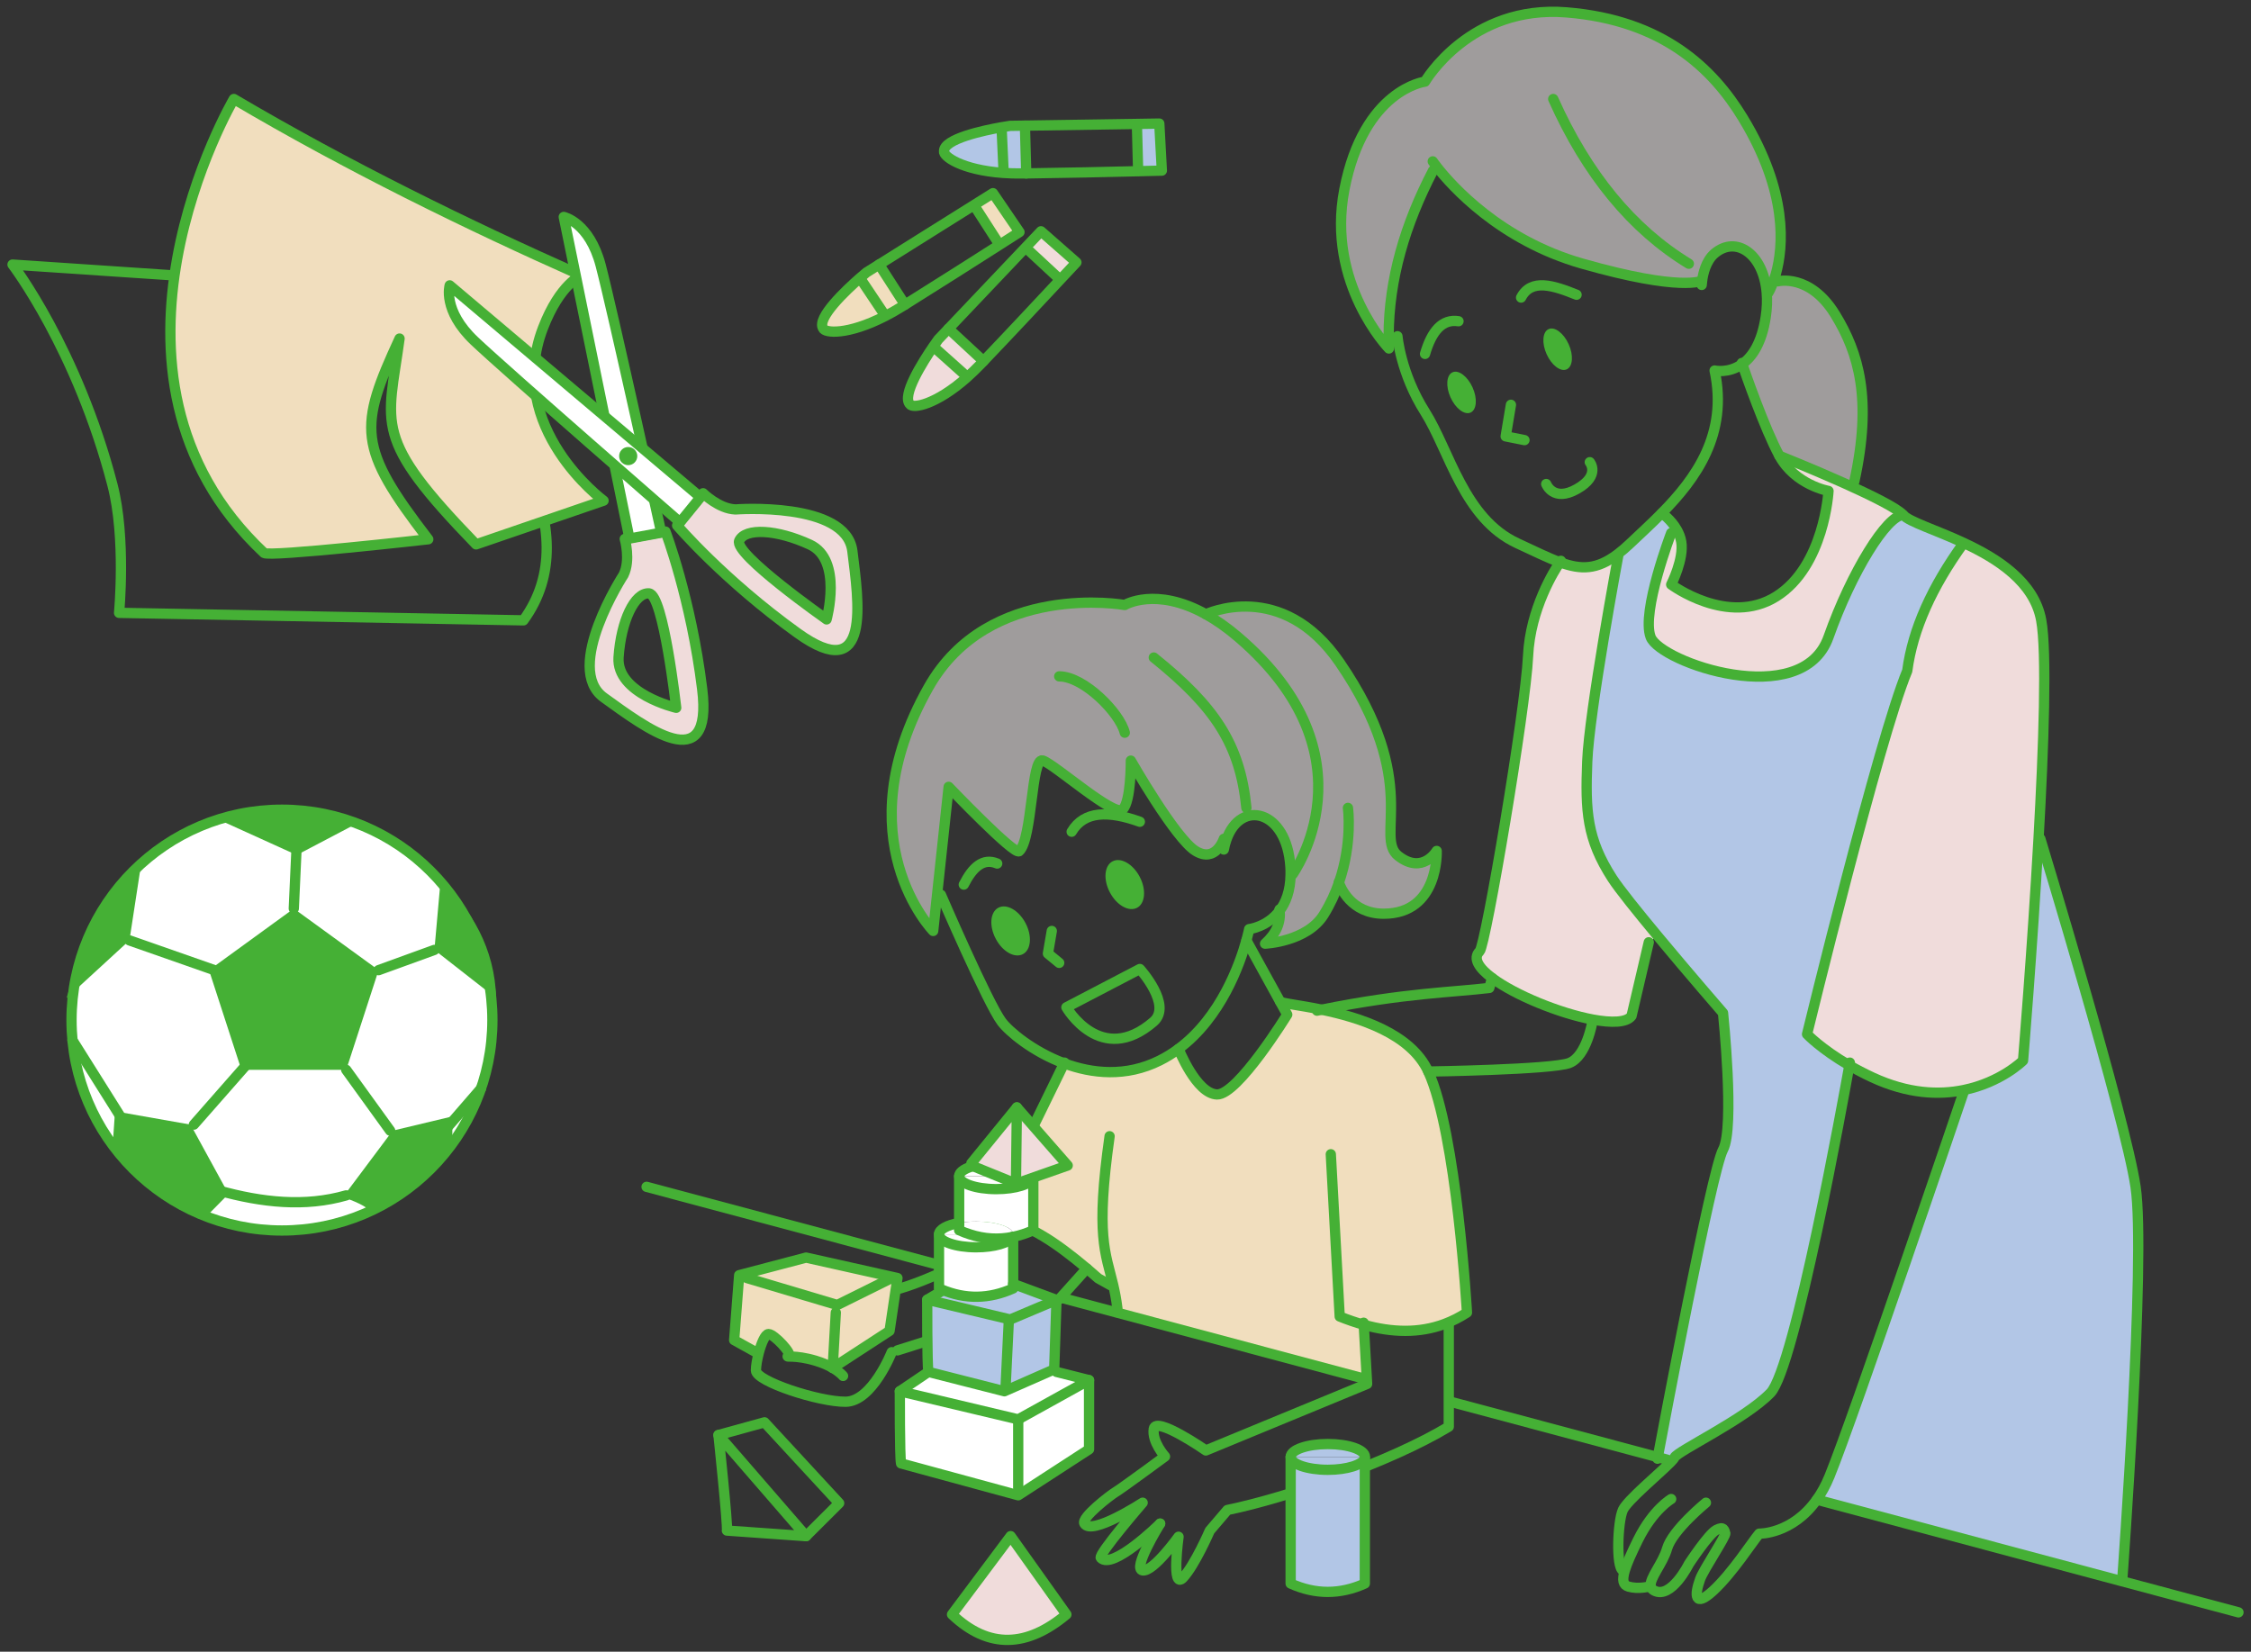 <?xml version="1.0" encoding="UTF-8"?>
<svg id="_レイヤー_1" data-name="レイヤー 1" xmlns="http://www.w3.org/2000/svg" viewBox="0 0 620 455">
  <rect x="0" y="0" width="620" height="455" fill="#333333" stroke="none"/>
  <defs>
    <style>
      .cls-1, .cls-2, .cls-3, .cls-4 {
        stroke: #45b035;
        stroke-linecap: round;
        stroke-linejoin: round;
        stroke-width: 2.83px;
      }

      .cls-1, .cls-5 {
        fill: #f0dcdb;
      }

      .cls-2, .cls-6 {
        fill: #f1debe;
      }

      .cls-3, .cls-7 {
        fill: #fff;
      }

      .cls-4 {
        fill: none;
      }

      .cls-8 {
        fill: #45b035;
      }

      .cls-8, .cls-9, .cls-10, .cls-6, .cls-7, .cls-5 {
        stroke-width: 0px;
      }

      .cls-9 {
        fill: #b2c6e6;
      }

      .cls-10 {
        fill: #9f9c9c;
      }
    </style>
  </defs>
  <path class="cls-4" d="M3.45,72.88s17.8,23.24,27.52,60.68c3.8,14.64,1.83,35.26,1.83,35.26l111.37,2.07c18.2-24.98-6.01-57.97-26.98-90.36L3.45,72.88Z"/>
  <path class="cls-4" d="M401.72,88.49c-4.46-.7-7.38,2.69-9.22,9"/>
  <g>
    <g>
      <path class="cls-9" d="M588.21,326.94c2.89,19.49-3.66,108.07-3.66,108.07l-.15.56-83.99-22.46c1.27-1.78,2.46-3.91,3.5-6.45,6.6-16.13,36.97-105.9,36.97-105.9l-.09-.47c10.39-2.1,16.42-8.13,16.42-8.13,0,0,2.54-30.38,4.27-61.12l.5.03s23.41,76.82,26.23,95.87Z"/>
      <path class="cls-5" d="M509.37,293.49c-7.82-4.53-11.65-8.6-11.65-8.6,0,0,19.83-81.46,27.6-100.09,1.5-11.46,6.86-23.22,15.56-35.24,9.34,4.34,19.41,10.77,21.33,21.28,1.6,8.74.71,34.59-.73,60.2-1.73,30.74-4.27,61.12-4.27,61.12,0,0-6.03,6.03-16.42,8.13-6.7,1.36-15.21,1.08-25.09-3.51-2.34-1.09-4.45-2.2-6.33-3.29Z"/>
      <path class="cls-9" d="M540.88,149.56c-8.7,12.02-14.06,23.78-15.56,35.24-7.77,18.63-27.6,100.09-27.6,100.09,0,0,3.83,4.07,11.65,8.6-1.5,8.44-15.03,83.31-21.72,90.22-7.1,7.31-25.6,15.99-26.44,17.78-.13.28-.53.75-1.12,1.35l-.92-.75-2.56-.68c1.15-6.17,14.82-78.93,17.97-84.72,3.29-6.05,0-37.65,0-37.65,0,0-9.51-10.96-18.04-21.23-5.48-6.59-10.54-12.88-12.45-15.83-7.05-10.91-7.45-18.57-6.91-32.23.53-13.65,8.56-56.78,8.56-56.78l-.22-.28c1.11-.84,2.28-1.84,3.52-3.02,2.68-2.55,5.69-5.29,8.67-8.31,0,0,2.56,1.75,4.18,4.63l-1.59.84s-8.29,21.68-5.66,28.66c2.63,6.98,41.71,20.56,48.99,0,6.37-18,16.1-33.61,20.58-33.62,1.65,1.89,8.91,4.07,16.67,7.69Z"/>
      <path class="cls-5" d="M524.21,141.87c-4.48,0-14.21,15.62-20.58,33.62-7.28,20.56-46.36,6.98-48.99,0-2.63-6.98,5.66-28.66,5.66-28.66l1.59-.84c.54.96.98,2.05,1.18,3.24.81,4.76-2.77,11.8-2.77,11.8,0,0,15.59,11.63,28.91,3.3,13.33-8.34,14.42-29.09,14.42-29.09,0,0-9.17-1.62-13.54-9.69,0,0,9.12,3.64,17.98,7.61,7.33,3.3,14.49,6.83,16.14,8.71Z"/>
      <path class="cls-10" d="M505.5,86.68c6.5,10.62,10.2,23.31,5.24,45.97l-2.67.51c-8.86-3.97-17.98-7.61-17.98-7.61-4.05-7.45-9.43-22.98-10.22-25.27,2.7-1.91,5.35-5.68,6.47-12.95.37-2.41.44-4.65.27-6.68l.48-.04s.72-1.18,1.49-3.42l1.14.3s8.79-2.24,15.78,9.19Z"/>
      <path class="cls-10" d="M395.85,46.09l-1.14.9c-7.68,14.75-12.21,29.91-12.23,45.61,0,1.13.02,2.26.07,3.4,0,0-17.27-17.82-12.27-43.76,5.33-27.65,22.22-29.75,22.22-29.75,0,0,12.33-21.25,39-19.08,26.66,2.16,40.35,15.6,48.55,29.08,12.5,20.56,11.14,35.59,9.07,42.98-.18.63-.36,1.2-.54,1.72-.77,2.24-1.49,3.42-1.49,3.42l-.48.04c-.87-10.8-8.51-15.87-14.4-10.8-2.37,2.03-3.14,5.61-3.39,7.46,0,0-5.62,3.12-33.02-4.69-22.69-6.46-36.03-21.54-39.95-26.53Z"/>
      <path class="cls-5" d="M456.54,257.81l-2.41,1.76-4.75,20.29c-1.36,1.86-5.51,1.96-10.72.99-9.05-1.7-21.3-6.67-27.68-11.44-3.67-2.74-5.39-5.42-3.43-7.36,1.68-1.67,12.66-66.59,13.33-81.3.6-13.11,7.31-23.71,8.77-25.86,5.83,2.13,10.17,2.09,15.87-2.2l.22.28s-8.03,43.13-8.56,56.78c-.54,13.66-.14,21.32,6.91,32.23,1.91,2.95,6.97,9.24,12.45,15.83Z"/>
      <path class="cls-8" d="M432.07,94.83c1.38,3.07,1.13,6.16-.55,6.92-1.68.75-4.15-1.12-5.53-4.18s-1.13-6.16.55-6.91c1.67-.76,4.15,1.11,5.53,4.17Z"/>
      <path class="cls-8" d="M405.6,106.74c1.38,3.06,1.13,6.15-.55,6.91-1.68.75-4.15-1.12-5.53-4.18s-1.13-6.16.55-6.91c1.67-.76,4.15,1.11,5.53,4.18Z"/>
      <path class="cls-6" d="M364.05,278.14c10.3,2.14,24.5,6.53,29.34,17.04,7.82,16.98,10.66,66.4,10.66,66.4-2.01,1.31-4.07,2.34-6.17,3.13-6.98,2.6-14.45,2.4-22.26.22l.85,14.87-.56.03-68.44-18.29.3-1.12c-.31-2.52-.72-4.59-1.16-6.47l-.77.07-3.35-1.87c-1.05-.93-2.1-1.84-3.14-2.72-8.3-7.01-16.08-12.23-22.61-13.06-1.77-.23-3.44-.13-5.01.34l21.37-43.79c7.7,2.86,17.04,3.85,26.28-.76,1.87-.93,3.62-2.02,5.23-3.22,0,0,4.9,12.39,10.6,12.55,5.7.17,19.34-22,19.34-22l-2-3.63c.27.51,5.15.97,11.5,2.28Z"/>
      <path class="cls-10" d="M368.79,243.13c-1,2.9-2.36,5.89-4.19,8.84-4.65,7.48-16.16,7.98-16.16,7.98,3.18-2.88,4.33-5.91,4.02-9.08,1.68-2.23,2.96-5.42,3.01-9.99h.54s23.46-32.52-14.99-65.39c-3.16-2.7-6.12-4.74-8.88-6.27,0,0,20.88-10.01,36.86,13.3,22.74,33.17,9.39,48.04,16.16,53.29,6.69,5.2,10.55-1.4,10.55-1.4,0,0,.74,17.28-14.57,17.29-9.13,0-11.97-7.45-12.35-8.57Z"/>
      <path class="cls-10" d="M341.02,175.49c38.45,32.87,14.99,65.4,14.99,65.4h-.54c.02-.69,0-1.4-.05-2.15-1-15.71-13.74-18.66-17.63-7.42l-.71-.25s-2.2,6.76-7.78,3.34-17.83-24.88-17.83-24.88c0,0,.08,11.3-2.26,13.46-2.33,2.17-18.78-12.48-22-13.5-3.21-1.01-2.81,21.58-6.5,25-1.3,1.21-19.42-17.74-19.42-17.74l-3.18,29.63-1.08,10.07s-24.82-25.38-1.3-67.08c16.58-29.4,54.07-22.71,54.07-22.71,0,0,8.5-5.14,22.34,2.56,2.76,1.53,5.72,3.57,8.88,6.27Z"/>
      <path class="cls-8" d="M313.9,241.51c1.87,3.53,1.54,7.37-.72,8.56-2.27,1.2-5.62-.7-7.48-4.23-1.87-3.53-1.54-7.37.72-8.56,2.27-1.2,5.62.7,7.48,4.23Z"/>
      <path class="cls-8" d="M282.46,254.28c1.87,3.53,1.54,7.37-.72,8.56-2.27,1.2-5.62-.69-7.48-4.23-1.87-3.53-1.54-7.36.72-8.56,2.27-1.2,5.62.7,7.48,4.23Z"/>
      <polygon class="cls-6" points="247.19 352.06 246.78 354.83 246.77 354.83 245.01 366.62 229.35 376.82 229.35 376.81 230.21 361.58 230.61 359.49 245.6 352.06 245.68 351.72 247.19 352.06"/>
      <polygon class="cls-6" points="245.68 351.72 245.6 352.06 230.61 359.49 205.71 352.06 205.38 350.81 222.02 346.43 245.68 351.72"/>
      <path class="cls-6" d="M230.61,359.49l-.4,2.09-.86,15.23c-1.16-.66-2.71-1.38-4.74-1.98-5.6-1.67-8.64-.87-7.4-1.29,1.25-.42-4-6.05-5.53-6.05-.91,0-1.96,2.47-2.67,5.11l-.8-.11-6-3.33,1.38-17.88,1.79-.47.33,1.25,24.9,7.43Z"/>
    </g>
    <g>
      <polyline class="cls-4" points="500.41 413.11 584.4 435.57 616.55 444.16"/>
      <polyline class="cls-4" points="399.52 386.14 456.61 401.41 459.17 402.09"/>
      <polyline class="cls-4" points="292.52 357.54 307.47 361.54 375.91 379.83"/>
      <line class="cls-4" x1="178.09" y1="326.94" x2="259.21" y2="348.63"/>
      <path class="cls-4" d="M384.9,92.62s.87,10.24,7.6,20.87c6.73,10.64,10.69,29.37,25.45,36.18,4.71,2.17,8.44,4.04,11.7,5.22,5.83,2.13,10.17,2.09,15.87-2.2,1.11-.84,2.28-1.84,3.52-3.02,2.68-2.55,5.69-5.29,8.67-8.31,9.39-9.52,18.32-21.78,14.55-39.29,0,0,3.86.89,7.61-1.79,2.7-1.91,5.35-5.68,6.47-12.95.37-2.41.44-4.65.27-6.68-.87-10.8-8.51-15.87-14.4-10.8-2.37,2.03-3.14,5.61-3.39,7.46-.09.72-.11,1.18-.11,1.18"/>
      <polyline class="cls-4" points="416.16 111.51 414.71 120.2 419.89 121.24"/>
      <path class="cls-4" d="M425.88,133.33s1.94,5.09,8.49,1.36,3.51-7.37,3.51-7.37"/>
      <path class="cls-4" d="M418.96,81.97c2.77-5.33,8.88-3.36,15.28-.78"/>
      <path class="cls-4" d="M394.71,46.99c-7.68,14.75-12.21,29.91-12.23,45.61,0,1.13.02,2.26.07,3.4,0,0-17.27-17.82-12.27-43.76,5.33-27.65,22.22-29.75,22.22-29.75,0,0,12.33-21.25,39-19.08,26.66,2.16,40.35,15.6,48.55,29.08,12.5,20.56,11.14,35.59,9.07,42.98-.18.63-.36,1.2-.54,1.72-.77,2.24-1.49,3.42-1.49,3.42"/>
      <path class="cls-4" d="M394.63,44.45s.41.6,1.22,1.64c3.92,4.99,17.26,20.07,39.95,26.53,27.4,7.81,33.02,4.69,33.02,4.69"/>
      <path class="cls-4" d="M489.72,77.49s8.79-2.24,15.78,9.19c6.5,10.62,10.2,23.31,5.24,45.97"/>
      <path class="cls-4" d="M457.71,141.36s2.56,1.75,4.18,4.63c.54.96.98,2.05,1.18,3.24.81,4.76-2.77,11.8-2.77,11.8,0,0,15.59,11.63,28.91,3.3,13.33-8.34,14.42-29.09,14.42-29.09,0,0-9.17-1.62-13.54-9.69-4.05-7.45-9.43-22.98-10.22-25.27-.07-.19-.1-.29-.1-.29"/>
      <path class="cls-4" d="M429.92,154.49s-.1.14-.27.4c-1.46,2.15-8.17,12.75-8.77,25.86-.67,14.71-11.65,79.63-13.33,81.3-1.96,1.94-.24,4.62,3.43,7.36,6.38,4.77,18.63,9.74,27.68,11.44,5.21.97,9.36.87,10.72-.99l4.75-20.29"/>
      <path class="cls-4" d="M438.59,281.46s-1.56,9.52-6.36,11.37c-4.8,1.84-38.84,2.35-38.84,2.35"/>
      <path class="cls-4" d="M362.75,278.41c.44-.09.87-.18,1.3-.27,22.5-4.58,36.52-4.82,46.15-5.99l.78-2.74"/>
      <path class="cls-4" d="M509.51,292.72s-.05.27-.14.77c-1.5,8.44-15.03,83.31-21.72,90.22-7.1,7.31-25.6,15.99-26.44,17.78-.13.28-.53.75-1.12,1.35-3.19,3.25-11.88,10.43-13.1,13.12-1.44,3.2-1.89,15.77,0,16.65"/>
      <path class="cls-4" d="M460.3,412.94s-4.97,2.84-9.14,11.26c-1.81,3.66-3.05,6.44-3.65,8.46-.77,2.62-.47,3.99,1.04,4.41,2.66.76,5.55,0,5.55,0"/>
      <path class="cls-4" d="M469.87,413.95s-9.24,7.55-10.7,12.63c-1.2,4.17-4.91,8.17-4.5,10.39.09.49.38.89.94,1.19,4.69,2.5,9.56-7.33,9.56-7.33,0,0,5.38-8.22,7.54-9.36,2.17-1.14,2.16.11,2.5.82.34.7-5.98,10.04-6.94,12.72-1.56,4.32-1.66,8.06,3.64,3.15s10.75-13.46,12.64-15.68c0,0,9.06.22,15.86-9.37,1.27-1.78,2.46-3.91,3.5-6.45,6.6-16.13,36.97-105.9,36.97-105.9"/>
      <path class="cls-4" d="M460.3,146.83s-8.29,21.68-5.66,28.66c2.63,6.98,41.71,20.56,48.99,0,6.37-18,16.1-33.61,20.58-33.62"/>
      <path class="cls-4" d="M445.74,152.97s-8.03,43.13-8.56,56.78c-.54,13.66-.14,21.32,6.91,32.23,1.91,2.95,6.97,9.24,12.45,15.83,8.53,10.27,18.04,21.23,18.04,21.23,0,0,3.29,31.6,0,37.65-3.15,5.79-16.82,78.55-17.97,84.72-.05.28-.08.42-.08.42"/>
      <path class="cls-4" d="M540.88,149.56c-8.7,12.02-14.06,23.78-15.56,35.24-7.77,18.63-27.6,100.09-27.6,100.09,0,0,3.83,4.07,11.65,8.6,1.88,1.09,3.99,2.2,6.33,3.29,9.88,4.59,18.39,4.87,25.09,3.51,10.39-2.1,16.42-8.13,16.42-8.13,0,0,2.54-30.38,4.27-61.12,1.44-25.61,2.33-51.46.73-60.2-1.92-10.51-11.99-16.94-21.33-21.28-7.76-3.62-15.02-5.8-16.67-7.69-1.65-1.88-8.81-5.41-16.14-8.71-8.86-3.97-17.98-7.61-17.98-7.61"/>
      <path class="cls-4" d="M561.98,231.07s23.41,76.82,26.23,95.87c2.89,19.49-3.66,108.07-3.66,108.07"/>
      <path class="cls-4" d="M259.16,246.49s12.93,29.93,16.72,34.97c2,2.67,8.57,8.24,17.22,11.46,7.7,2.86,17.04,3.85,26.28-.76,1.87-.93,3.62-2.02,5.23-3.22,11.75-8.72,16.92-23.49,18.69-29.88.54-1.94.76-3.11.76-3.11,0,0,5.02-.58,8.4-5.08,1.68-2.23,2.96-5.42,3.01-9.99.02-.68,0-1.39-.05-2.14-1-15.71-13.74-18.66-17.63-7.42-.29.82-.53,1.72-.71,2.7"/>
      <path class="cls-4" d="M295.17,229.12c3.43-5.78,10.18-5.84,18.78-2.75"/>
      <path class="cls-4" d="M274.66,237.88c-3.92-1.65-6.8,1.07-9.2,5.8"/>
      <polyline class="cls-4" points="289.7 256.45 288.63 262.68 291.74 265.24"/>
      <path class="cls-4" d="M293.72,277.49l20.23-10.56s9.06,9.95,3.76,14.53c-14.51,12.53-23.99-3.97-23.99-3.97Z"/>
      <path class="cls-4" d="M337.08,231.07s-2.2,6.76-7.78,3.34-17.83-24.88-17.83-24.88c0,0,.08,11.3-2.26,13.46-2.33,2.17-18.78-12.48-22-13.5-3.21-1.01-2.81,21.58-6.5,25-1.3,1.21-19.42-17.74-19.42-17.74l-3.18,29.63-1.08,10.07s-24.82-25.38-1.3-67.08c16.58-29.4,54.07-22.71,54.07-22.71,0,0,8.5-5.14,22.34,2.56,2.76,1.53,5.72,3.57,8.88,6.27,38.45,32.87,14.99,65.4,14.99,65.4"/>
      <path class="cls-4" d="M317.79,181.13c16.71,13.44,23.77,23.76,25.51,41.42"/>
      <path class="cls-4" d="M291.74,186.32c6.81,0,16.71,10.06,18.06,15.52"/>
      <path class="cls-4" d="M332.14,169.22s20.88-10.01,36.86,13.3c22.74,33.17,9.39,48.04,16.16,53.29,6.69,5.2,10.55-1.4,10.55-1.4,0,0,.74,17.28-14.57,17.29-9.13,0-11.97-7.45-12.35-8.57-.03-.09-.04-.14-.04-.14"/>
      <path class="cls-4" d="M371.27,222.55s1.32,9.57-2.48,20.58c-1,2.9-2.36,5.89-4.19,8.84-4.65,7.48-16.16,7.98-16.16,7.98,3.18-2.88,4.33-5.91,4.02-9.08-.01-.11-.02-.23-.04-.34"/>
      <path class="cls-4" d="M343.3,259.06l9.25,16.8,2,3.63s-13.64,22.17-19.34,22c-5.7-.16-10.6-12.55-10.6-12.55"/>
      <path class="cls-4" d="M352.55,275.86c.27.51,5.15.97,11.5,2.28,10.3,2.14,24.5,6.53,29.34,17.04,7.82,16.98,10.66,66.4,10.66,66.4-2.01,1.31-4.07,2.34-6.17,3.13-6.98,2.6-14.45,2.4-22.26.22-2.18-.61-4.39-1.37-6.62-2.27l-2.45-44.7"/>
      <path class="cls-4" d="M293.2,292.72l-.1.2-21.37,43.79c1.57-.47,3.24-.57,5.01-.34,6.53.83,14.31,6.05,22.61,13.06,1.04.88,2.09,1.79,3.14,2.72l3.35,1.87"/>
      <path class="cls-4" d="M305.62,313c-3.89,27.47-1.11,32.07.99,40.95.44,1.88.85,3.95,1.16,6.47"/>
      <path class="cls-4" d="M276.69,336.71l-4.12,6.78c-.26.68-14.59,8.52-24.82,11.49"/>
      <polyline class="cls-4" points="299.34 349.44 292.27 357.31 291.74 357.9 247.21 371.99"/>
      <path class="cls-4" d="M229.35,376.82c2.05,1.18,2.86,2.21,2.86,2.21"/>
      <path class="cls-4" d="M245.6,372.49s-5.35,13.59-12.69,13.65c-7.34.06-24.7-5.6-24.7-8.62,0-1.23.32-3.11.8-4.92.71-2.64,1.76-5.11,2.67-5.11,1.53,0,6.78,5.63,5.53,6.05-1.24.42,1.8-.38,7.4,1.29,2.03.6,3.58,1.32,4.74,1.98"/>
      <path class="cls-4" d="M319.55,419.7s-.01.01-.02.03c-.38.62-7.7,12.51-4.8,12.88,2.98.38,9.88-9.28,9.88-9.28,0,0-2.04,14.82,1.24,11.29,3.28-3.52,7.36-12.96,7.36-12.96l4.86-5.7c16.58-3.39,44.99-13.31,60.97-22.95v-28.05"/>
      <path class="cls-4" d="M375.59,364.37l.03.56.85,14.87.08,1.43-44.41,18.33s-13.77-9.55-14.35-5.97c-.58,3.57,3.09,7.63,3.09,7.63,0,0-12.12,8.92-13.56,9.76-1.44.85-9.59,7.09-8.65,8.72,1.96,3.43,16.06-5.75,16.06-5.75,0,0-12.37,14.32-11.53,15.21,3.22,3.37,15.75-8.87,16.33-9.43"/>
      <polyline class="cls-4" points="245.6 352.06 230.61 359.49 205.71 352.06"/>
      <polyline class="cls-4" points="230.21 361.58 229.35 376.81 229.35 376.82 245.01 366.62 246.77 354.83 246.78 354.83 247.19 352.06 245.68 351.72 222.02 346.43 205.38 350.81 203.59 351.28 202.21 369.16 208.21 372.49"/>
    </g>
  </g>
  <path class="cls-1" d="M262.22,444.74l16.14-21.58,15.36,21.58c-10.83,9.03-21.35,9.64-31.5,0Z"/>
  <path class="cls-4" d="M200.21,421.62c.33-1.33-2.32-26.31-2.32-26.31l24.14,27.86-21.81-1.54Z"/>
  <polyline class="cls-4" points="197.88 395.31 210.57 391.81 231.13 414.08 222.02 423.16"/>
  <g>
    <g>
      <g>
        <polygon class="cls-7" points="299.96 380.19 299.96 399.25 281.36 411.32 280.45 409.91 280.45 391 299.96 380.19"/>
        <polygon class="cls-7" points="299.96 380.19 280.45 391 247.84 383.25 255.72 377.92 276.64 383.25 277.49 382.88 290.36 377.22 290.99 377.92 299.96 380.19"/>
        <polygon class="cls-9" points="290.99 358.1 290.36 377.22 277.49 382.88 276.99 381.75 277.85 364.03 278 363.42 278.25 363.48 290.99 358.1"/>
        <path class="cls-9" d="M290.99,358.1l-12.74,5.38-.25-.06-22.62-5.38,3.59-2.14.3-.71c6.6,2.8,13.19,2.7,19.79-.27v-1.25l11.93,4.43Z"/>
        <path class="cls-7" d="M284.66,324.01c0,.12-.02.25-.05.37v-.37h-20.43c0-1.96,4.59-3.55,10.24-3.55s10.24,1.59,10.24,3.55Z"/>
        <path class="cls-7" d="M284.61,324.38v14.51c-1.85.84-3.7,1.45-5.55,1.82v-.31c.03-.12.05-.24.05-.36,0-1.96-4.58-3.55-10.24-3.55-1.69,0-3.28.14-4.69.4v-12.88c0,1.97,4.59,3.56,10.24,3.56,5.31,0,9.66-1.4,10.19-3.19Z"/>
        <path class="cls-7" d="M284.61,324.01v.37c-.53,1.79-4.88,3.19-10.19,3.19-5.65,0-10.24-1.59-10.24-3.56h20.43Z"/>
        <path class="cls-7" d="M280.45,409.91l.91,1.41-.91.59-32.27-8.78c-.39-1.89-.34-19.88-.34-19.88l32.61,7.75v18.91Z"/>
        <path class="cls-7" d="M279.11,340.04c0,.12-.02.24-.05.36v-.36h-11.88c-1-.31-2-.7-3-1.15v-2c1.41-.26,3-.4,4.69-.4,5.66,0,10.24,1.59,10.24,3.55Z"/>
        <path class="cls-7" d="M279.06,353.67v1.25c-6.6,2.97-13.19,3.07-19.79.27-.21-.08-.43-.17-.64-.27v-14.88c0,1.96,4.59,3.55,10.24,3.55,4.97,0,9.11-1.23,10.04-2.85.05,0,.1,0,.15-.03v12.96Z"/>
        <path class="cls-7" d="M279.06,340.4v.31c-.05.02-.1.03-.15.03.07-.11.11-.22.15-.34Z"/>
        <path class="cls-7" d="M279.06,340.04v.36c-.04.12-.08.23-.15.34-3.91.79-7.82.56-11.73-.7h11.88Z"/>
        <path class="cls-9" d="M278,363.42l-.15.61-.86,17.72.5,1.13-.85.37-20.92-5.33c-.39-1.89-.34-19.88-.34-19.88l22.62,5.38Z"/>
        <path class="cls-7" d="M278.91,340.74c-.93,1.62-5.07,2.85-10.04,2.85-5.65,0-10.24-1.59-10.24-3.55h8.55c3.91,1.26,7.82,1.49,11.73.7Z"/>
        <path class="cls-7" d="M267.18,340.04h-8.55c0-1.37,2.25-2.57,5.55-3.15v2c1,.45,2,.84,3,1.15Z"/>
      </g>
      <g>
        <path class="cls-4" d="M299.96,380.19v19.06l-18.6,12.07-.91.59-32.27-8.78c-.39-1.89-.34-19.88-.34-19.88l32.61,7.75,19.51-10.81Z"/>
        <line class="cls-4" x1="280.45" y1="409.91" x2="280.45" y2="391"/>
        <line class="cls-4" x1="247.84" y1="383.25" x2="255.72" y2="377.92"/>
        <path class="cls-4" d="M290.99,358.1l-.63,19.12-12.87,5.66-.85.37-20.92-5.33c-.39-1.89-.34-19.88-.34-19.88l22.62,5.38.25.06,12.74-5.38Z"/>
        <line class="cls-4" x1="276.99" y1="381.75" x2="277.85" y2="364.03"/>
        <line class="cls-4" x1="255.38" y1="358.04" x2="258.97" y2="355.9"/>
        <line class="cls-4" x1="290.99" y1="377.92" x2="299.96" y2="380.19"/>
        <path class="cls-4" d="M279.06,340.71v14.21c-6.6,2.97-13.19,3.07-19.79.27-.21-.08-.43-.17-.64-.27v-14.88"/>
        <path class="cls-4" d="M278.91,340.74c-.93,1.62-5.07,2.85-10.04,2.85-5.65,0-10.24-1.59-10.24-3.55,0-1.37,2.25-2.57,5.55-3.15"/>
        <path class="cls-4" d="M284.61,324.38v14.51c-1.85.84-3.7,1.45-5.55,1.82-.05.02-.1.03-.15.03-3.91.79-7.82.56-11.73-.7-1-.31-2-.7-3-1.15v-14.88"/>
        <path class="cls-4" d="M264.18,324.01c0-1.96,4.59-3.55,10.24-3.55s10.24,1.59,10.24,3.55c0,.12-.02.25-.05.37-.53,1.79-4.88,3.19-10.19,3.19-5.65,0-10.24-1.59-10.24-3.56Z"/>
        <line class="cls-4" x1="279.06" y1="353.67" x2="290.99" y2="358.1"/>
      </g>
    </g>
    <g>
      <g>
        <polygon class="cls-5" points="280.08 305.06 294.08 321.06 279.83 326.06 280.08 305.06"/>
        <polygon class="cls-5" points="280.08 305.06 279.83 326.06 267.55 321.06 267.55 320.44 280.08 305.06"/>
      </g>
      <g>
        <polygon class="cls-4" points="280.08 305.06 267.55 320.44 267.55 321.06 279.83 326.06 280.08 305.06"/>
        <polyline class="cls-4" points="280.08 305.06 294.08 321.06 279.83 326.06"/>
      </g>
    </g>
  </g>
  <g>
    <g>
      <path class="cls-9" d="M375.97,401.34c0,.12-.02.24-.05.36v-.36h-20.43c0-1.96,4.58-3.55,10.24-3.55s10.24,1.59,10.24,3.55Z"/>
      <path class="cls-9" d="M375.92,401.7v34.52c-6.81,3.07-13.62,3.07-20.43,0v-34.88c0,1.96,4.58,3.55,10.24,3.55,5.3,0,9.66-1.4,10.19-3.19Z"/>
      <path class="cls-9" d="M375.92,401.34v.36c-.53,1.79-4.89,3.19-10.19,3.19-5.66,0-10.24-1.59-10.24-3.55h20.43Z"/>
    </g>
    <g>
      <path class="cls-4" d="M375.92,401.7v34.52c-6.81,3.07-13.62,3.07-20.43,0v-34.88"/>
      <path class="cls-4" d="M355.49,401.34c0-1.96,4.58-3.55,10.24-3.55s10.24,1.59,10.24,3.55c0,.12-.02.24-.05.36-.53,1.79-4.89,3.19-10.19,3.19-5.66,0-10.24-1.59-10.24-3.55Z"/>
    </g>
  </g>
  <path class="cls-2" d="M64.41,27.27s-44.39,75.62,8.31,125.04c1.29,1.21,45.24-3.76,45.24-3.76-19.52-25.39-19.24-30.74-7.91-55.29-3.24,24.1-7.63,27.09,21.08,56.7l35.11-12.04s-27.22-20.16-16.7-47.54c4.71-12.27,10.55-14.51,10.55-14.51-31.45-13.99-64.23-30.05-95.68-48.6Z"/>
  <g>
    <path class="cls-1" d="M172.08,148.46l11.21-2.03s7.03,18.41,10.11,43.37c3.09,24.96-15.78,10.47-27.06,2.37-11.29-8.1,5.41-33.81,5.41-33.81,2.01-4.08.33-9.9.33-9.9ZM178.78,163.46c-3.97-.31-7.74,7.6-8.41,17.62-.67,10.02,15.88,13.9,15.88,13.9,0,0-3.5-31.2-7.47-31.51Z"/>
    <path class="cls-3" d="M182.13,146.73s-13.55-61.74-16.68-73.62c-3.13-11.88-10.17-13.35-10.17-13.35l18.1,88.6,8.75-1.62Z"/>
    <path class="cls-1" d="M202.5,140.34s30.57-2.32,32.27,11.47c1.69,13.79,5.37,37.29-15.06,22.61-20.42-14.68-33.21-29.67-33.21-29.67l7.15-8.87s4.3,4.26,8.85,4.45ZM227.67,170.63s4.53-16.38-4.58-20.6c-9.11-4.21-17.86-4.69-19.49-1.07-1.63,3.63,24.07,21.66,24.07,21.66Z"/>
    <path class="cls-3" d="M187.31,143.88s-47.68-41.49-56.61-49.94c-8.93-8.44-6.84-15.33-6.84-15.33l69.07,58.37-5.62,6.9Z"/>
    <circle class="cls-8" cx="173.03" cy="125.64" r="2.5"/>
  </g>
  <g>
    <circle class="cls-3" cx="77.66" cy="281.01" r="57.96"/>
    <polygon class="cls-8" points="80.92 250.28 57.57 267.25 66.49 294.71 95.36 294.71 104.28 267.25 80.92 250.28"/>
    <line class="cls-4" x1="68.19" y1="292.96" x2="53.4" y2="309.8"/>
    <line class="cls-4" x1="107.46" y1="311.46" x2="95.36" y2="294.71"/>
    <line class="cls-3" x1="104.28" y1="267.25" x2="119.65" y2="261.67"/>
    <path class="cls-8" d="M121.32,242.88l-1.67,18.79,17,13.3c-.31-13.63-6.93-24.85-15.33-32.08"/>
    <line class="cls-3" x1="81.65" y1="234.31" x2="80.92" y2="250.28"/>
    <line class="cls-4" x1="64.15" y1="269.03" x2="35.65" y2="259.05"/>
    <path class="cls-8" d="M60.13,225.74c.6-3.53,38.11-2.04,38.18,1.09l-16.58,8.71-21.6-9.8Z"/>
    <path class="cls-8" d="M35.65,259.05l3.08-20.09c-8.3,5.86-16.72,23.56-20.41,36l17.33-15.91Z"/>
    <path class="cls-8" d="M31.68,306.13l20.81,3.67,10.45,19.1-6.02,6.11c-9.91-5.26-19.17-10.9-25.93-18.72l.69-10.17Z"/>
    <path class="cls-8" d="M101.41,333.34c-.51-1.38-6.94-3.59-6.94-3.59l13.68-18.28,16.44-3.93v7.49c-7.11,9.29-14.83,15.44-23.18,18.31Z"/>
    <line class="cls-4" x1="33.15" y1="307.54" x2="19.96" y2="286.56"/>
    <path class="cls-4" d="M60.13,327.93c12.07,3.36,23.9,4.62,35.23,1.36"/>
    <line class="cls-4" x1="122.44" y1="311.46" x2="132.49" y2="299.86"/>
  </g>
  <path class="cls-4" d="M427.81,27.27c9.26,20.73,21.71,35.86,37.35,45.38"/>
  <g>
    <g>
      <path class="cls-5" d="M282.47,68.18l4.25-4.47,9.76,8.57s-1.74,1.86-4.46,4.76l-.11-.1-9.08-8.42-.37-.35Z"/>
      <path class="cls-5" d="M258.44,93.5l2.81-2.96,9.65,8.94-.68.72c-1.34,1.41-2.65,2.65-3.9,3.76l-.87-1-8.18-7.31-.23-.16c.83-1.22,1.4-1.99,1.4-1.99Z"/>
      <path class="cls-5" d="M257.04,95.49l.23.16,8.18,7.31.87,1c-8.63,7.63-14.93,8.62-15.67,7.41-2.42-2.35,3.55-11.74,6.39-15.89Z"/>
    </g>
    <g>
      <path class="cls-4" d="M266.32,103.96c1.25-1.11,2.55-2.36,3.9-3.76l.68-.72c6.97-7.29,15.88-16.81,21.12-22.44,2.71-2.9,4.46-4.76,4.46-4.76l-9.76-8.57-4.25,4.47-21.22,22.36-2.81,2.96s-.57.77-1.4,1.99c-2.84,4.14-8.8,13.54-6.39,15.89.74,1.21,7.04.22,15.67-7.41Z"/>
      <line class="cls-4" x1="270.89" y1="99.48" x2="261.24" y2="90.54"/>
      <line class="cls-4" x1="291.91" y1="76.94" x2="282.83" y2="68.52"/>
      <line class="cls-4" x1="265.45" y1="102.96" x2="257.27" y2="95.65"/>
    </g>
  </g>
  <g>
    <g>
      <path class="cls-6" d="M268.26,56.49l5.23-3.28,7.31,10.72s-2.15,1.38-5.49,3.51l-.08-.13-6.7-10.41-.26-.42Z"/>
      <path class="cls-6" d="M238.68,75.04l3.46-2.17,7.13,11.07c-.28.18-.56.34-.83.52-1.65,1.03-3.22,1.91-4.72,2.68l-.58-1.18-6.11-9.13-.2-.21c1.12-.98,1.86-1.58,1.86-1.58Z"/>
      <path class="cls-6" d="M236.82,76.62l.2.21,6.11,9.13.58,1.18c-10.25,5.25-16.59,4.64-17.01,3.28-1.76-2.88,6.34-10.48,10.12-13.79Z"/>
    </g>
    <g>
      <path class="cls-4" d="M243.71,87.13c1.5-.77,3.07-1.65,4.72-2.68.27-.17.55-.34.83-.52,8.56-5.34,19.56-12.35,26.05-16.49,3.34-2.13,5.49-3.51,5.49-3.51l-7.31-10.72-5.23,3.28-26.13,16.38-3.46,2.17s-.74.6-1.86,1.58c-3.77,3.31-11.87,10.92-10.12,13.79.42,1.36,6.75,1.97,17.01-3.28Z"/>
      <line class="cls-4" x1="249.26" y1="83.94" x2="242.13" y2="72.87"/>
      <line class="cls-4" x1="275.23" y1="67.32" x2="268.53" y2="56.91"/>
      <line class="cls-4" x1="243.13" y1="85.95" x2="237.02" y2="76.82"/>
    </g>
  </g>
  <g>
    <g>
      <path class="cls-9" d="M313.14,34.14l6.17-.1.7,12.96s-2.55.07-6.52.16v-.16s-.34-12.37-.34-12.37v-.49Z"/>
      <path class="cls-9" d="M278.22,34.68l4.08-.06.36,13.16c-.33,0-.66,0-.98.01-1.95.02-3.75-.03-5.42-.15l.12-1.31-.5-10.97-.07-.28c1.47-.26,2.41-.39,2.41-.39Z"/>
      <path class="cls-9" d="M275.81,35.07l.07.28.5,10.97-.12,1.31c-11.49-.82-16.59-4.63-16.25-6.01-.01-3.37,10.85-5.68,15.8-6.56Z"/>
    </g>
    <g>
      <path class="cls-4" d="M276.26,47.63c1.68.12,3.48.18,5.42.15.32,0,.65,0,.98-.01,10.1-.13,23.13-.42,30.83-.61,3.97-.09,6.52-.16,6.52-.16l-.7-12.96-6.17.1-30.83.47-4.08.06s-.94.13-2.41.39c-4.94.88-15.81,3.19-15.8,6.56-.35,1.38,4.76,5.18,16.25,6.01Z"/>
      <line class="cls-4" x1="282.66" y1="47.77" x2="282.3" y2="34.61"/>
      <line class="cls-4" x1="313.48" y1="47.01" x2="313.15" y2="34.64"/>
      <line class="cls-4" x1="276.38" y1="46.32" x2="275.88" y2="35.35"/>
    </g>
  </g>
</svg>